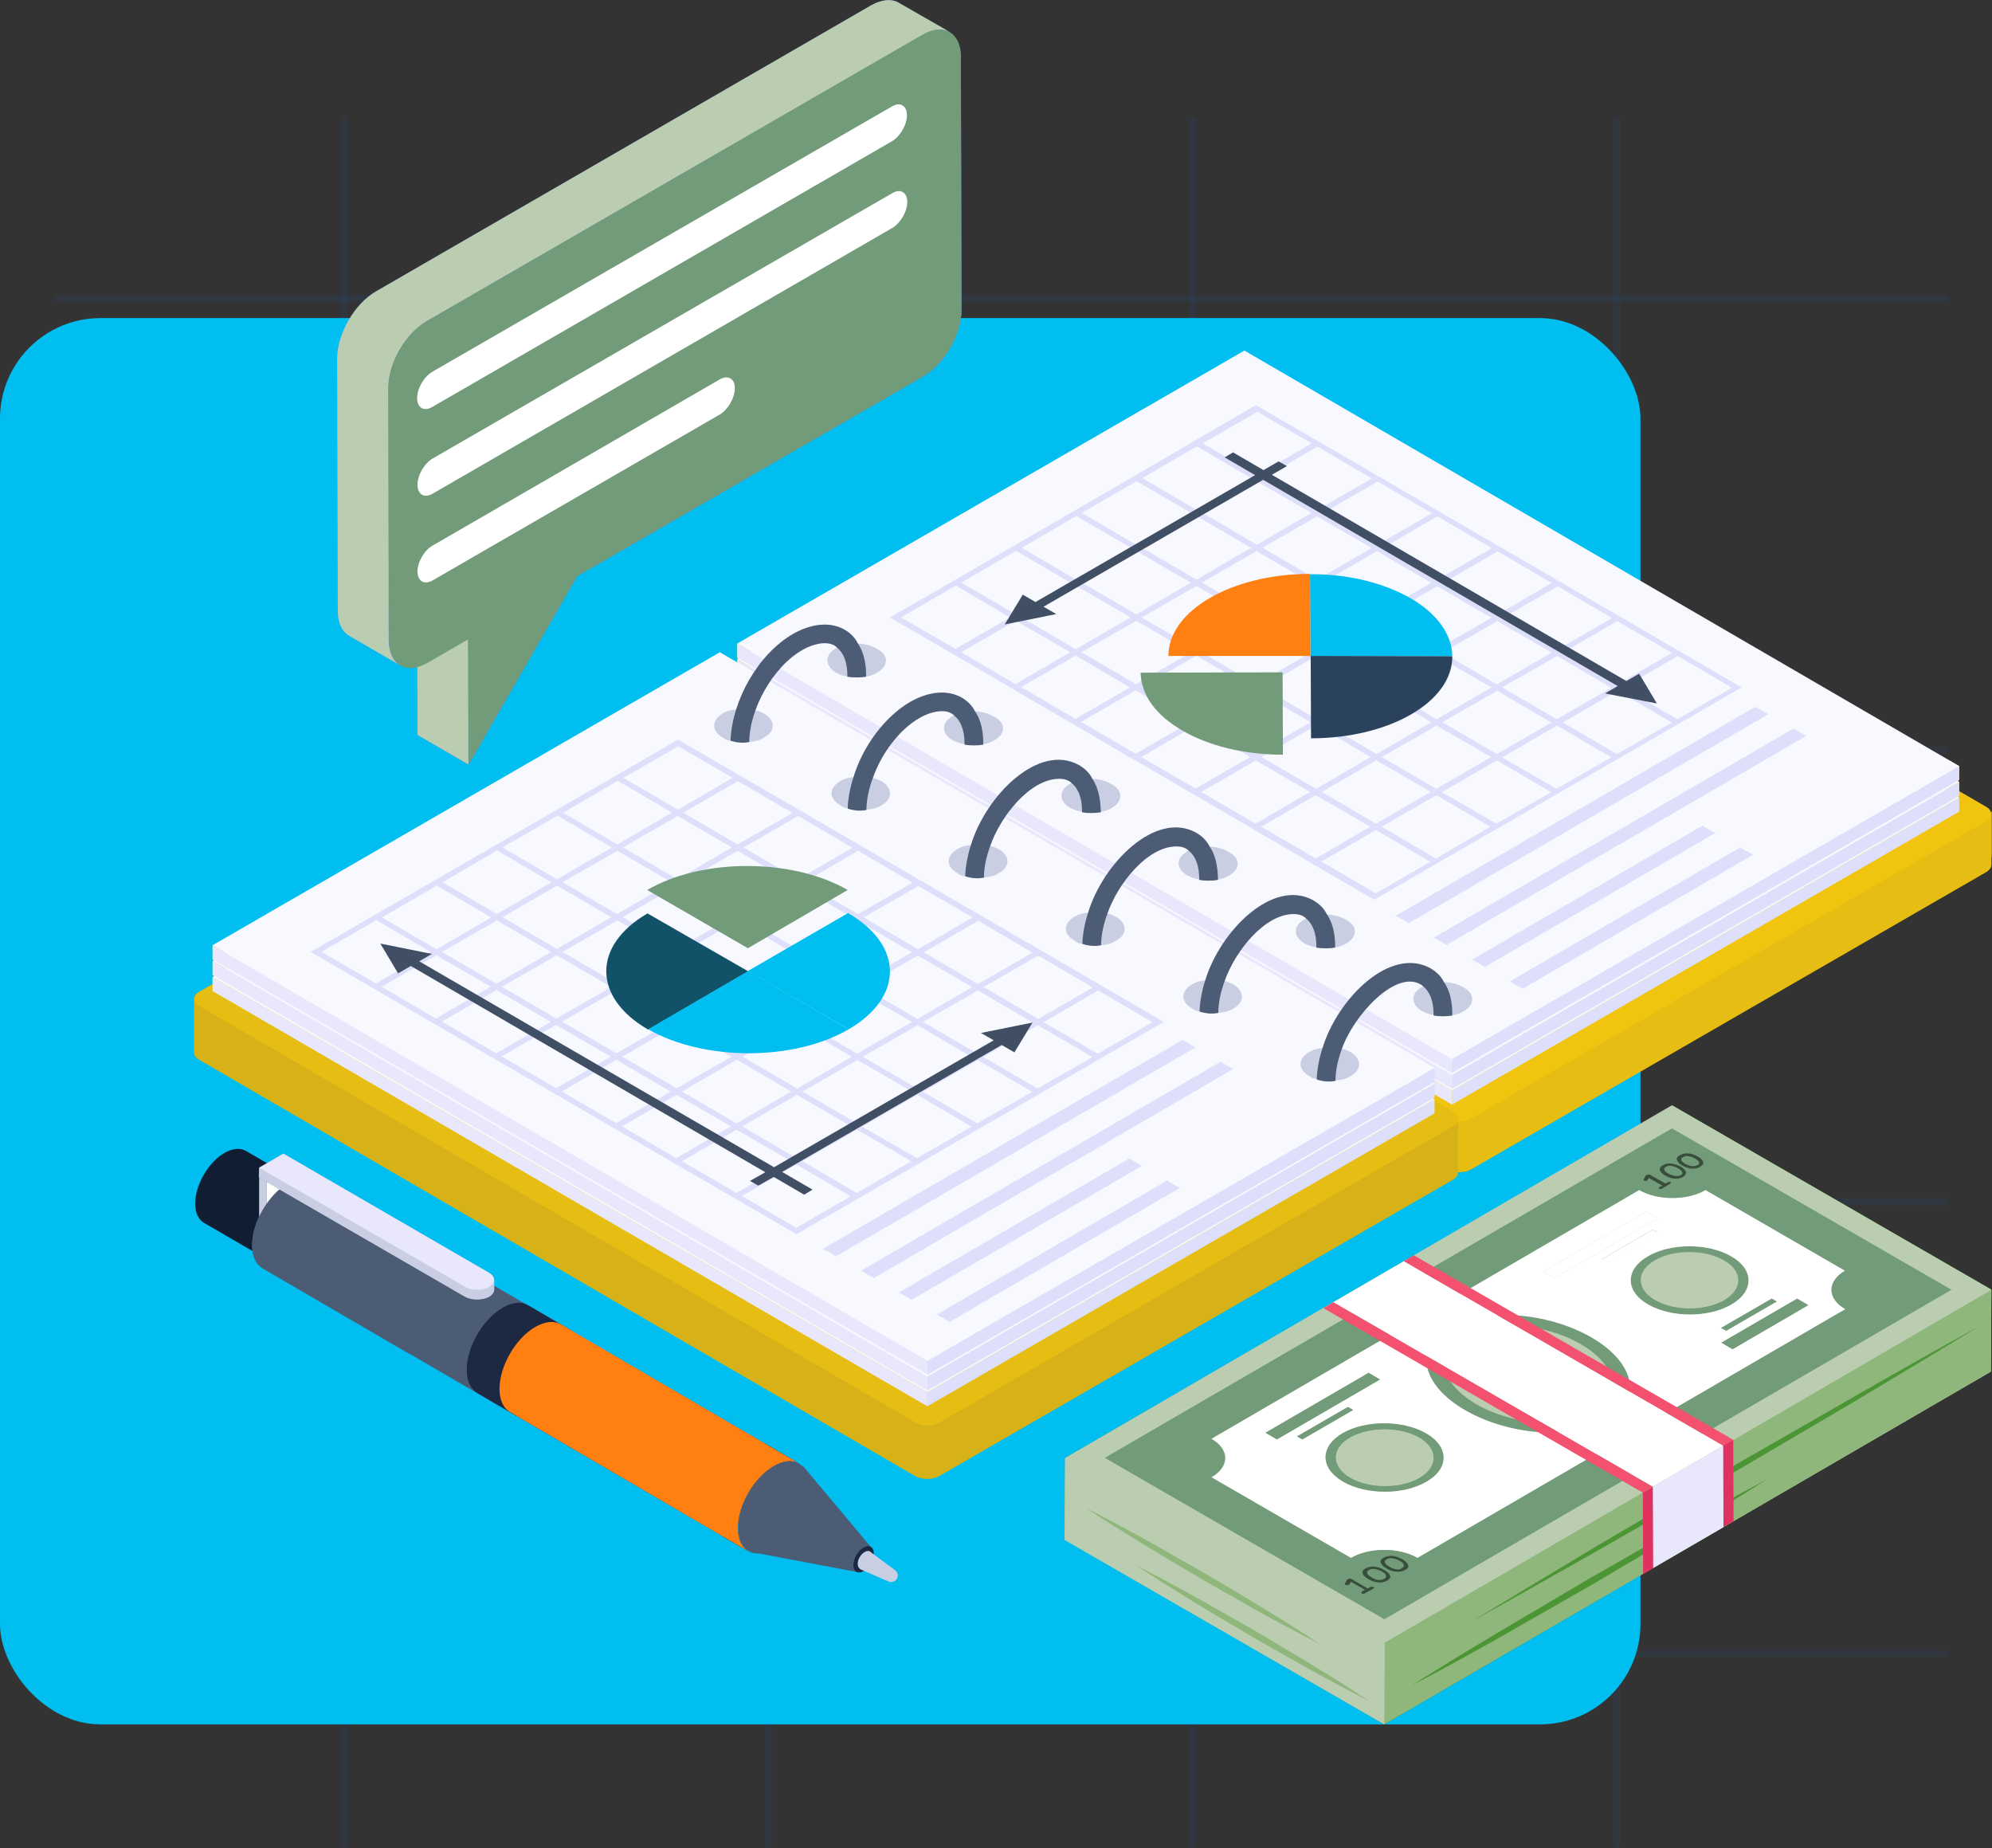 <?xml version="1.0" encoding="UTF-8"?> <svg xmlns="http://www.w3.org/2000/svg" width="595" height="552" viewBox="0 0 595 552" fill="none"><rect x="0" y="0" width="595" height="552" fill="#333333" stroke="none"/><path d="M102.833 36L102.833 551" stroke="#2B425D" stroke-opacity="0.3" stroke-width="2" stroke-linecap="round"></path><path d="M229.54 36L229.54 551" stroke="#2B425D" stroke-opacity="0.3" stroke-width="2" stroke-linecap="round"></path><path d="M356.246 36L356.246 551" stroke="#2B425D" stroke-opacity="0.3" stroke-width="2" stroke-linecap="round"></path><path d="M482.952 36L482.952 551" stroke="#2B425D" stroke-opacity="0.3" stroke-width="2" stroke-linecap="round"></path><path d="M17 89.135H581.048" stroke="#2B425D" stroke-opacity="0.3" stroke-width="2" stroke-linecap="round"></path><path d="M17 224.016H581.048" stroke="#2B425D" stroke-opacity="0.3" stroke-width="2" stroke-linecap="round"></path><path d="M17 358.897H581.048" stroke="#2B425D" stroke-opacity="0.3" stroke-width="2" stroke-linecap="round"></path><path d="M17 493.778H581.048" stroke="#2B425D" stroke-opacity="0.3" stroke-width="2" stroke-linecap="round"></path><rect y="95" width="490" height="420" rx="30" fill="#00BEF0"></rect><g clip-path="url(#clip0_2791_2819)"><path d="M594.6 242.7C594.5 242.1 594.2 241.5 593.3 241L585.2 236.3V233.5L584.6 233.2L585.2 233V228.8L581.7 226.8C565.7 247.7 536 260.9 511.7 251.2C493.8 244 477.2 238.1 463 224.5C456.5 218.2 451.1 211.3 445.8 203.8C445.4 203.3 445.2 203.1 444.9 202.7C442.6 202 440.2 201.4 439.6 201.2C438.8 201 438.1 200.9 437.3 200.7C419.2 204.2 399.5 200 382.2 183.8C359.2 162.4 361.5 164.7 331.1 180.4C308.6 192 287.4 207.4 266.3 221.4C220.4 252 173 272 124.7 298C100.6 310.9 77.5 307.7 59.7 296.2L59.6 296.3C58.3 297 57.9 298 58.3 299C58.2 298.8 58.1 298.7 58.1 298.4V311.7C58.1 312.5 58.7 313.3 59.7 313.8L273.5 438C275.5 439.1 278.8 439.1 280.8 438L434 349.6C435.1 349 435.6 348.3 435.6 347.5V347.3C437.1 347.4 438.5 347.2 439.6 346.5L593.3 257.8C594.3 257.1 594.9 256.3 594.9 255.6V242.3C594.8 242.5 594.7 242.6 594.6 242.7Z" fill="#E5BD13"></path><path d="M594.8 242.3V258.3C594.8 259 594.2 259.8 593.2 260.4L439.4 349.1C438.3 349.8 436.8 350.1 435.5 350V350.1C435.5 350.9 435.1 351.7 433.9 352.2L280.6 440.7C278.6 441.8 275.3 441.8 273.3 440.7L59.6 316.5C58.5 315.9 58 315.2 58 314.4V298.7C57.8 297.8 58.3 296.9 59.5 296.2L63.5 293.9V291.8L63.9 291.6L63.5 291.3V287.2L63.9 287L63.5 286.7V282.5L215 195L220.1 198V197.1L220.5 196.9L220.1 196.6V192.4L371.6 104.9L585.1 229V233.1L584.7 233.3L585.1 233.6V236.4L593.2 241.1C594.1 241.7 594.5 242.2 594.5 242.9C594.8 242.7 594.8 242.4 594.8 242.3Z" fill="#D6B218"></path><path d="M216.9 206.8V222.8C216.9 223.6 217.4 224.3 218.4 224.9L432.2 349.2C434.2 350.4 437.5 350.4 439.5 349.2L593.2 260.5C594.2 259.9 594.8 259.1 594.8 258.3V242.3C594.8 243.1 594.3 243.9 593.3 244.5L439.6 333.2C437.5 334.4 434.3 334.4 432.2 333.2C207.4 202.1 216.9 209.2 216.9 206.8Z" fill="#E5BD13"></path><path d="M218.4 209.7L432.2 334C434.2 335.2 437.5 335.2 439.5 334L593.2 245.3C595.2 244.1 595.3 242.2 593.2 241L379.5 116.7C377.5 115.5 374.2 115.5 372.1 116.7C222.3 205.1 211.3 205.6 218.4 209.7Z" fill="#F1C40F"></path><path d="M58 298.4V314.4C58 315.2 58.5 315.9 59.5 316.5L273.3 440.8C275.3 442 278.6 442 280.6 440.8L433.9 352.4C434.9 351.8 435.5 351 435.5 350.2V334.2C435.5 335 435 335.8 434 336.4L280.7 424.8C278.6 426 275.4 426 273.4 424.8L59.6 300.5C58.5 299.9 58 299.1 58 298.4Z" fill="#D6B218"></path><path d="M59.6 296.2C57.6 297.4 57.6 299.3 59.6 300.5L273.4 424.8C275.4 426 278.7 426 280.7 424.8L434 336.3C436 335.1 436.1 333.2 434 332C213.8 206 220 203.6 212.8 207.7L59.6 296.2Z" fill="#E5BD13"></path><path d="M220.2 201.6V205.8L433.7 329.9V325.7L220.2 201.6Z" fill="#E9E7FC"></path><path d="M433.7 325.7V329.9L585.2 242.4V238.2L433.7 325.7Z" fill="#DEDFFB"></path><path d="M220.2 201.6L433.7 325.7L585.2 238.2L371.7 114.2L220.2 201.6Z" fill="#F8F9FE"></path><path d="M63.5 291.8V296L277 420V415.8L63.5 291.8Z" fill="#E9E7FC"></path><path d="M277 415.8V420L428.5 332.5V328.3L277 415.8Z" fill="#DEDFFB"></path><path d="M63.5 291.8L277 415.8L428.5 328.3L215 204.3L63.5 291.8Z" fill="#F8F9FE"></path><path d="M220.2 196.9V201.1L433.7 325.2V321L220.2 196.9Z" fill="#E9E7FC"></path><path d="M433.7 321V325.2L585.2 237.7V233.5L433.7 321Z" fill="#DEDFFB"></path><path d="M220.2 196.9L433.7 321L585.2 233.5L371.7 109.4L220.2 196.9Z" fill="#F8F9FE"></path><path d="M63.5 287V291.2L277 415.3V411.1L63.5 287Z" fill="#E9E7FC"></path><path d="M277 411.1V415.3L428.5 327.8V323.6L277 411.1Z" fill="#DEDFFB"></path><path d="M63.5 287L277 411.1L428.5 323.6L215 199.6L63.5 287Z" fill="#F8F9FE"></path><path d="M220.2 192.2V196.4L433.7 320.5V316.3L220.2 192.2Z" fill="#E9E7FC"></path><path d="M433.7 316.2V320.4L585.2 232.9V228.7L433.7 316.2Z" fill="#DEDFFB"></path><path d="M220.2 192.2L433.7 316.3L585.2 228.8L371.7 104.7L220.2 192.2Z" fill="#F8F9FE"></path><path d="M63.5 282.3V286.5L277 410.5V406.3L63.5 282.3Z" fill="#E9E7FC"></path><path d="M277 406.4V410.6L428.5 323.1V318.9L277 406.4Z" fill="#DEDFFB"></path><path d="M63.5 282.3L277 406.4L428.5 318.9L215 194.8L63.5 282.3Z" fill="#F8F9FE"></path><path d="M403.4 321.4C402.2 322.2 400.6 322.6 398.9 322.7C397.1 323 395.1 322.8 393.3 322.3C392.5 322.2 391.7 321.9 391.1 321.4C387.6 319.4 387.6 316.3 391 314.2C392.2 313.5 393.6 313.1 395 313C396.9 312.6 398.9 312.7 400.8 313.2C401.7 313.4 402.6 313.8 403.4 314.2C406.8 316.3 406.8 319.5 403.4 321.4Z" fill="#C9CEE2"></path><path d="M437.2 302C436.2 302.6 435.1 303 433.8 303.2C432 303.5 430 303.5 428.2 303.2V303.1C427 303 425.9 302.5 424.8 302C421.3 300 421.3 296.7 424.7 294.8C424.8 294.7 424.9 294.7 425.1 294.6C426.8 293.7 429 293.3 431.3 293.3C433.4 293.4 435.5 293.9 437.1 294.9C440.6 296.7 440.6 300 437.2 302Z" fill="#C9CEE2"></path><path d="M431.3 293.3C430.4 291.5 429 290.2 427.3 289.2C415.3 282.5 399.5 298.2 395 313.1C394 316.2 393.4 319.4 393.3 322.4C395.1 323 397.1 323.2 398.9 322.8C398.9 319.8 399.6 316.5 400.8 313.3C404.3 303.2 417 289.4 424.5 294.1C424.7 294.2 424.9 294.4 425.2 294.7C427.1 296.2 428.2 299.1 428.2 302.9V303V303.2V303.3C430 303.6 432 303.6 433.8 303.3V302.9C433.8 299 433 295.7 431.3 293.3Z" fill="#4C5C75"></path><path d="M368.4 301.2C367.2 302 365.6 302.4 363.9 302.5C362.1 302.8 360.1 302.6 358.3 302.1C357.5 302 356.7 301.7 356.1 301.2C352.6 299.2 352.6 296.1 356 294C357.2 293.3 358.6 292.9 360 292.8C361.9 292.4 363.9 292.5 365.8 293C366.7 293.2 367.6 293.6 368.4 294C371.8 296.1 371.8 299.3 368.4 301.2Z" fill="#C9CEE2"></path><path d="M402.1 281.8C401.1 282.4 400 282.8 398.7 283C396.9 283.3 394.9 283.3 393.1 283V282.9C391.9 282.8 390.8 282.3 389.7 281.8C386.2 279.8 386.2 276.5 389.6 274.6C389.7 274.5 389.8 274.5 390 274.4C391.7 273.5 393.9 273.1 396.2 273.1C398.3 273.2 400.4 273.7 402 274.7C405.6 276.5 405.6 279.7 402.1 281.8Z" fill="#C9CEE2"></path><path d="M396.3 273C395.4 271.2 394 269.9 392.3 268.9C380.3 262.2 364.5 277.9 360 292.8C359 295.9 358.4 299.1 358.3 302.1C360.1 302.7 362.1 302.9 363.9 302.5C363.9 299.5 364.6 296.2 365.8 293C368.9 284.1 377.7 273 386.4 273C387.6 273 388.6 273.2 389.5 273.8C389.7 273.9 389.9 274.1 390.2 274.4C392.1 275.9 393.2 278.8 393.2 282.6V282.7V282.9V283C395 283.3 397 283.3 398.8 283V282.6C398.8 278.7 398 275.5 396.3 273Z" fill="#4C5C75"></path><path d="M333.3 281C332.1 281.8 330.5 282.2 328.8 282.3C327 282.6 325 282.4 323.2 281.9C322.4 281.8 321.6 281.5 321 281C317.5 279 317.5 275.9 320.9 273.8C322.1 273.1 323.5 272.7 324.9 272.6C326.8 272.2 328.8 272.3 330.7 272.8C331.6 273 332.5 273.4 333.3 273.8C336.8 275.8 336.8 279.1 333.3 281Z" fill="#C9CEE2"></path><path d="M367.1 261.5C366.1 262.1 365 262.5 363.7 262.7C361.9 263 359.9 263 358.1 262.7V262.6C356.9 262.5 355.8 262 354.7 261.5C351.2 259.5 351.2 256.2 354.6 254.3C354.7 254.2 354.8 254.2 355 254.1C356.7 253.2 358.9 252.8 361.1 252.8C363.2 252.9 365.3 253.4 366.9 254.4C370.6 256.3 370.6 259.5 367.1 261.5Z" fill="#C9CEE2"></path><path d="M361.3 252.8C360.4 251 359 249.7 357.3 248.7C345.3 242 329.5 257.7 325 272.6C324 275.7 323.4 278.9 323.3 281.9C325.1 282.5 327.1 282.7 328.9 282.3C328.9 279.3 329.6 276 330.8 272.8C333.9 263.9 342.7 252.8 351.4 252.8C352.6 252.8 353.6 253 354.5 253.6C354.7 253.7 354.9 253.9 355.2 254.2C357.1 255.7 358.2 258.6 358.2 262.4V262.5V262.7V262.8C360 263.1 362 263.1 363.8 262.8V262.4C363.7 258.5 363 255.3 361.3 252.8Z" fill="#4C5C75"></path><path d="M298.3 260.8C297.1 261.6 295.5 262 293.8 262.1C292 262.4 290 262.2 288.2 261.7C287.4 261.6 286.6 261.3 286 260.8C282.5 258.8 282.5 255.7 285.9 253.6C287.1 252.9 288.5 252.5 289.9 252.4C291.8 252 293.8 252.1 295.7 252.6C296.6 252.8 297.5 253.2 298.3 253.6C301.8 255.6 301.8 258.9 298.3 260.8Z" fill="#C9CEE2"></path><path d="M332.1 241.3C331.1 241.9 330 242.3 328.7 242.5C326.9 242.8 324.9 242.8 323.1 242.5V242.4C321.9 242.3 320.8 241.8 319.7 241.3C316.2 239.3 316.2 236 319.6 234.1C319.7 234 319.8 234 320 233.9C321.7 233 323.9 232.6 326.2 232.6C328.3 232.7 330.4 233.2 332 234.2C335.5 236.1 335.5 239.3 332.1 241.3Z" fill="#C9CEE2"></path><path d="M326.3 232.6C325.4 230.8 324 229.5 322.3 228.5C310.3 221.8 294.5 237.5 290 252.4C289 255.5 288.4 258.7 288.3 261.7C290.1 262.3 292.1 262.5 293.9 262.1C293.9 259.1 294.6 255.8 295.8 252.6C298.9 243.7 307.7 232.6 316.4 232.6C317.6 232.6 318.6 232.8 319.5 233.4C319.7 233.5 319.9 233.7 320.2 234C322.1 235.5 323.2 238.4 323.2 242.2V242.3V242.5V242.6C325 242.9 327 242.9 328.8 242.6V242.2C328.7 238.3 327.9 235 326.3 232.6Z" fill="#4C5C75"></path><path d="M263.3 240.5C262.1 241.3 260.5 241.7 258.8 241.8C257 242.1 255 241.9 253.2 241.4C252.4 241.3 251.6 241 251 240.5C247.5 238.5 247.5 235.4 250.9 233.3C252.1 232.6 253.5 232.2 254.9 232.1C256.8 231.7 258.8 231.8 260.7 232.3C261.6 232.5 262.5 232.9 263.3 233.3C266.7 235.4 266.7 238.6 263.3 240.5Z" fill="#C9CEE2"></path><path d="M297 221.1C296 221.7 294.9 222.1 293.6 222.3C291.8 222.6 289.8 222.6 288 222.3V222.2C286.8 222.1 285.7 221.6 284.6 221.1C281.1 219.1 281.1 215.8 284.5 213.9C284.6 213.8 284.7 213.8 284.9 213.7C286.6 212.8 288.8 212.4 291 212.4C293.1 212.5 295.2 213 296.8 214C300.5 215.8 300.5 219.1 297 221.1Z" fill="#C9CEE2"></path><path d="M291.2 212.4C290.3 210.6 288.9 209.3 287.2 208.3C283 206 277.6 206.4 271.9 209.6C264.2 214.1 257.7 222.9 254.9 232.2C253.9 235.3 253.3 238.5 253.2 241.5C255 242.1 257 242.3 258.8 241.9C258.8 238.9 259.5 235.6 260.7 232.4C263.3 225 268.6 217.9 274.7 214.4C277 213.1 279.4 212.4 281.3 212.4C282.5 212.4 283.5 212.6 284.4 213.2C284.6 213.3 284.8 213.5 285.1 213.8C287 215.3 288.1 218.2 288.1 222V222.1V222.3V222.4C289.9 222.7 291.9 222.7 293.7 222.4V222C293.7 218.1 292.9 214.8 291.2 212.4Z" fill="#4C5C75"></path><path d="M228.2 220.3C227 221.1 225.4 221.5 223.7 221.6C221.9 221.9 219.9 221.7 218.1 221.2C217.3 221.1 216.5 220.8 215.9 220.3C210.6 217.2 214.2 212.3 219.8 211.9C222.7 211.2 226.2 212 228.2 213.1C231.7 215.2 231.7 218.4 228.2 220.3Z" fill="#C9CEE2"></path><path d="M258.7 202.1C256.9 202.4 254.9 202.4 253.1 202.1V202C248 201.5 244.6 196.6 249.6 193.7C249.7 193.6 249.8 193.6 250 193.5C251.7 192.6 253.9 192.2 256.2 192.2C258.3 192.3 260.4 192.8 262 193.8C267 196.4 264.3 201.1 258.7 202.1Z" fill="#C9CEE2"></path><path d="M256.2 192.1C255.3 190.3 253.9 189 252.2 188C248 185.7 242.6 186.1 236.9 189.3C226.4 195.4 218.7 209.1 218.2 221.2C220 221.8 222 222 223.8 221.6C223.8 212.2 230.6 199.3 239.7 194.1C242 192.8 244.4 192.1 246.3 192.1C247.5 192.1 248.5 192.3 249.4 192.9C249.6 193 249.8 193.2 250.1 193.5C252 195 253.1 197.9 253.1 201.7V201.8V202V202.1C254.9 202.4 256.9 202.4 258.7 202.1V201.7C258.7 197.8 257.9 194.6 256.2 192.1Z" fill="#4C5C75"></path><path d="M92.8 284.3C93.9 285 247.7 374.3 237.9 368.6C272.2 348.8 313.5 325 347.6 305.2C346.5 304.5 201.4 220.2 202.5 220.9C199.7 222.6 83.1 289.9 92.8 284.3ZM130.5 264.5L146.7 274L130.4 283.5L114.1 274L130.5 264.5ZM220.3 274.9L236.5 284.4L220.2 293.8L203.9 284.4L220.3 274.9ZM202.2 283.4L186 273.9L202.3 264.5L218.6 274L202.2 283.4ZM238.2 285.3L254.4 294.8L238 304.3L221.8 294.8L238.2 285.3ZM256.1 295.8L272.4 305.2L256 314.7L239.8 305.2L256.1 295.8ZM254.4 315.6L238.1 325.1L221.8 315.6L238.2 306.1L254.4 315.6ZM220.1 314.6L203.9 305.2L220.2 295.7L236.4 305.2L220.1 314.6ZM202.2 304.2L186 294.8L202.3 285.3L218.6 294.8L202.2 304.2ZM184.3 293.8L168 284.3L184.4 274.9L200.6 284.4L184.3 293.8ZM166.3 283.4L150.1 273.9L166.4 264.5L182.6 273.9L166.3 283.4ZM168 263.5L184.4 254.1L200.6 263.5L184.3 273L168 263.5ZM186.1 253.1L202.4 243.7L218.6 253.1L202.3 262.6L186.1 253.1ZM220.3 254.1L236.6 263.6L220.3 273L204 263.5L220.3 254.1ZM238.3 264.5L254.5 274L238.2 283.4L221.9 273.9L238.3 264.5ZM256.2 275L272.4 284.4L256 293.8L239.8 284.4L256.2 275ZM274.1 285.4L290.4 294.8L274 304.3L257.8 294.8L274.1 285.4ZM292.1 295.8L308.3 305.3L292 314.7L275.7 305.2L292.1 295.8ZM290.3 315.7L274 325.1L257.7 315.6L274.1 306.2L290.3 315.7ZM272.4 326L256 335.5L239.7 326L256.1 316.6L272.4 326ZM254.3 336.4L237.9 345.9L221.7 336.4L238 327L254.3 336.4ZM220 335.5L203.7 326L220.1 316.5L236.3 326L220 335.5ZM202.1 325L185.9 315.6L202.2 306.1L218.5 315.6L202.1 325ZM184.1 314.6L167.9 305.1L184.3 295.7L200.5 305.2L184.1 314.6ZM166.2 304.2L149.9 294.7L166.3 285.3L182.6 294.8L166.2 304.2ZM148.3 293.8L132 284.3L148.4 274.9L164.6 284.3L148.3 293.8ZM164.7 263.5L148.4 273L132.2 263.5L148.5 254L164.7 263.5ZM182.8 253.1L166.4 262.6L150.1 253.1L166.5 243.6L182.8 253.1ZM184.5 233.2L200.7 242.7L184.4 252.2L168.2 242.7L184.5 233.2ZM218.8 232.3L202.5 241.8L186.2 232.3L202.6 222.9L218.8 232.3ZM236.7 242.8L220.3 252.2L204.1 242.7L220.4 233.3L236.7 242.8ZM254.6 253.2L238.3 262.6L222.1 253.1L238.4 243.7L254.6 253.2ZM272.6 263.6L256.3 273L240 263.6L256.3 254.1L272.6 263.6ZM290.5 274L274.2 283.5L258 274L274.3 264.6L290.5 274ZM308.4 284.5L292.1 293.9L275.9 284.4L292.2 275L308.4 284.5ZM326.4 294.9L310.1 304.3L293.8 294.8L310.1 285.4L326.4 294.9ZM327.9 314.7L311.7 305.3L328 295.8L344.2 305.3L327.9 314.7ZM309.9 325.1L293.7 315.7L310 306.2L326.3 315.7L309.9 325.1ZM291.9 335.5L275.7 326.1L292.1 316.6L308.3 326.1L291.9 335.5ZM273.9 345.9L257.6 336.5L274 327L290.2 336.5L273.9 345.9ZM255.9 356.3L239.7 346.8L256 337.4L272.2 346.8L255.9 356.3ZM221.6 357.2L237.9 347.8L254.1 357.3L237.8 366.7L221.6 357.2ZM203.7 346.8L220 337.4L236.3 346.8L220 356.3L203.7 346.8ZM185.8 336.4L202.1 327L218.3 336.4L202 345.9L185.8 336.4ZM167.8 326L184.1 316.5L200.3 326L184 335.4L167.8 326ZM149.8 315.5L166.1 306.1L182.4 315.6L166.1 325L149.8 315.5ZM132 305.1L148.3 295.7L164.5 305.2L148.2 314.6L132 305.1ZM114 294.7L130.3 285.3L146.6 294.7L130.2 304.2L114 294.7ZM96 284.3L112.4 274.8L128.6 284.3L112.3 293.7L96 284.3Z" fill="#DEDFFB"></path><path d="M113.6 281.8L118.9 290.7L122.7 288.5L228.6 350.1L224 352.7L226.5 354.1L231.1 351.5L240.2 356.8L242.7 355.3L233.6 350L299.2 312.1L303 314.3L308.4 305.4L293 308.5L296.8 310.7L231.2 348.6L125.2 287.1L129 284.9L113.6 281.8Z" fill="#414F65"></path><path d="M265.8 184.4L283.7 194.8L285.4 195.8L301.6 205.2L303.2 206.2L319.5 215.7L321.1 216.6L337.3 226.1L339 227L355.2 236.5L356.8 237.4L373.1 246.9L374.7 247.9L390.9 257.3L392.5 258.3L410.5 268.7C411.6 268 528.4 200.6 520.2 205.3C519.1 204.6 374 120.3 375.1 121C343.9 139.3 262.5 186.4 265.8 184.4ZM303.5 164.5L319.7 174L303.4 183.5L287.1 174L303.5 164.5ZM393.3 175L409.5 184.5L393.2 193.9L376.9 184.5L393.3 175ZM375.3 183.5L359 174L375.3 164.6L391.6 174.1L375.3 183.5ZM411.3 185.4L427.5 194.9L411.1 204.4L394.9 194.9L411.3 185.4ZM429.2 195.9L445.5 205.3L429.1 214.8L412.9 205.3L429.2 195.9ZM427.5 215.7L411.2 225.2L394.9 215.7L411.3 206.2L427.5 215.7ZM393.2 214.7L377 205.3L393.3 195.8L409.5 205.3L393.2 214.7ZM375.2 204.3L359 194.9L375.3 185.4L391.6 194.9L375.2 204.3ZM357.3 193.9L341 184.4L357.4 175L373.6 184.5L357.3 193.9ZM339.4 183.5L323.2 174L339.5 164.6L355.7 174L339.4 183.5ZM341.1 163.6L357.5 154.2L373.7 163.6L357.4 173.1L341.1 163.6ZM359.2 153.2L375.5 143.8L391.7 153.2L375.4 162.7L359.2 153.2ZM393.4 154.2L409.7 163.7L393.4 173.1L377.1 163.6L393.4 154.2ZM411.3 164.6L427.5 174.1L411.2 183.5L395 174L411.3 164.6ZM429.3 175.1L445.5 184.5L429.1 193.9L412.9 184.5L429.3 175.1ZM447.2 185.5L463.5 194.9L447.1 204.4L430.9 194.9L447.2 185.5ZM465.1 195.9L481.3 205.4L465 214.8L448.7 205.3L465.1 195.9ZM463.4 215.8L447.1 225.2L430.8 215.7L447.2 206.3L463.4 215.8ZM445.4 226.1L429 235.6L412.7 226.1L429.1 216.7L445.4 226.1ZM427.4 236.5L411 246L394.8 236.5L411.1 227.1L427.4 236.5ZM393.1 235.6L376.8 226.1L393.2 216.6L409.4 226.1L393.1 235.6ZM375.1 225.1L358.9 215.7L375.2 206.2L391.5 215.7L375.1 225.1ZM357.2 214.7L341 205.2L357.4 195.8L373.6 205.3L357.2 214.7ZM339.3 204.3L323 194.8L339.4 185.4L355.7 194.9L339.3 204.3ZM321.3 193.9L305.1 184.4L321.5 175L337.7 184.4L321.3 193.9ZM337.8 163.6L321.4 173.1L305.2 163.6L321.5 154.1L337.8 163.6ZM355.8 153.2L339.4 162.7L323.1 153.2L339.5 143.7L355.8 153.2ZM357.5 133.3L373.7 142.8L357.4 152.3L341.2 142.8L357.5 133.3ZM391.8 132.4L375.5 141.9L359.2 132.4L375.6 123L391.8 132.4ZM409.8 142.9L393.4 152.3L377.2 142.8L393.5 133.4L409.8 142.9ZM427.7 153.3L411.4 162.7L395.2 153.2L411.5 143.8L427.7 153.3ZM445.6 163.7L429.3 173.1L413 163.7L429.3 154.2L445.6 163.7ZM463.5 174.1L447.2 183.6L431 174.1L447.3 164.7L463.5 174.1ZM481.5 184.6L465.2 194L449 184.5L465.3 175.1L481.5 184.6ZM499.4 195L483.1 204.4L466.8 194.9L483.1 185.5L499.4 195ZM501 214.8L484.8 205.4L501.1 195.9L517.3 205.4L501 214.8ZM483 225.2L466.8 215.8L483.1 206.3L499.4 215.8L483 225.2ZM464.9 235.6L448.7 226.2L465.1 216.7L481.3 226.2L464.9 235.6ZM447 246L430.7 236.6L447.1 227.1L463.3 236.6L447 246ZM428.9 256.4L412.7 246.9L429 237.5L445.2 246.9L428.9 256.4ZM394.7 257.3L411 247.9L427.2 257.4L410.9 266.8L394.7 257.3ZM376.7 246.9L393 237.5L409.3 246.9L393 256.4L376.7 246.9ZM358.8 236.5L375.1 227.1L391.3 236.5L375 246L358.8 236.5ZM340.9 226.1L357.2 216.6L373.4 226.1L357.1 235.5L340.9 226.1ZM322.9 215.6L339.2 206.2L355.5 215.7L339.2 225.1L322.9 215.6ZM305 205.2L321.3 195.8L337.5 205.3L321.2 214.7L305 205.2ZM287.1 194.8L303.4 185.4L319.7 194.8L303.3 204.3L287.1 194.8ZM269.1 184.4L285.5 174.9L301.7 184.4L285.4 193.8L269.1 184.4Z" fill="#DEDFFB"></path><path d="M494.9 210.1L489.6 201.2L485.8 203.4L379.9 141.8L384.4 139.2L381.9 137.8L377.4 140.4L368.3 135.1L365.8 136.6L374.9 141.9L309.3 179.8L305.5 177.6L300.1 186.5L315.5 183.4L311.7 181.2L377.3 143.3L483.2 204.9L479.4 207.1L494.9 210.1Z" fill="#414F65"></path><path d="M223.5 290.1L193.6 307.5C177 297.9 176.9 282.4 193.4 272.8L223.5 290.1Z" fill="#115268"></path><path d="M253.5 307.4C237 317 210.2 316.9 193.6 307.4L223.5 290L253.5 307.4Z" fill="#00BEF0"></path><path d="M253.3 272.7C269.9 282.3 270 297.8 253.5 307.4L223.4 290L253.3 272.7Z" fill="#00BEF0"></path><path d="M253.2 265.8L223.4 283.2L193.3 265.8C209.8 256.2 236.7 256.3 253.2 265.8Z" fill="#729B79"></path><path d="M421.2 178.6C428.9 183 433.7 189.2 433.8 196H391.4L391.3 171.5C402.9 171.4 413.5 174.2 421.2 178.6Z" fill="#00BEF0"></path><path d="M391.3 171.4L391.4 195.9H349C349 182.4 367.9 171.4 391.3 171.4Z" fill="#FF7F11"></path><path d="M383.1 200.8L383.2 225.4C371.5 225.4 360.9 222.7 353.2 218.2C345.5 213.8 340.8 207.7 340.7 200.9L383.1 200.8Z" fill="#729B79"></path><path d="M433.8 196C433.9 209.6 415 220.5 391.6 220.5L391.5 195.9L433.8 196Z" fill="#2B425D"></path><path d="M368.3 319.3L261 381.7L257.2 379.5L364.6 317.1L368.3 319.3Z" fill="#DEDFFB"></path><path d="M341.1 348.2L272.3 388.2L268.5 386L337.3 346L341.1 348.2Z" fill="#DEDFFB"></path><path d="M352.4 354.8L283.6 394.8L279.8 392.6L348.6 352.6L352.4 354.8Z" fill="#DEDFFB"></path><path d="M357.1 312.8L249.7 375.2L245.8 373L353.2 310.6L357.1 312.8Z" fill="#DEDFFB"></path><path d="M539.5 219.8L432.1 282.2L428.3 280L535.7 217.6L539.5 219.8Z" fill="#DEDFFB"></path><path d="M512.3 248.8L443.5 288.8L439.7 286.6L508.5 246.6L512.3 248.8Z" fill="#DEDFFB"></path><path d="M523.6 255.3L454.8 295.3L451 293.1L519.8 253.1L523.6 255.3Z" fill="#DEDFFB"></path><path d="M528.2 213.3L420.8 275.7L416.9 273.5L524.3 211.1L528.2 213.3Z" fill="#DEDFFB"></path><path d="M118.7 370L73.4 343.7C71.8 342.8 69.6 342.9 67.1 344.3C62.2 347.1 58.3 353.9 58.3 359.5C58.3 362.3 59.3 364.2 60.9 365.2L118.7 398.8V370Z" fill="#111D33"></path><path d="M238.7 437.1C236.8 436 234.1 436.1 231.1 437.9C225.2 441.3 220.4 449.6 220.4 456.4C220.4 459.8 221.6 462.1 223.5 463.3L78.4 378.7C76.5 377.6 75.3 375.2 75.3 371.8C75.3 365 80.1 356.7 86 353.3C89 351.6 91.7 351.4 93.6 352.5L238.7 437.1Z" fill="#4C5C75"></path><path d="M228.5 431.1C227 433.8 223.7 435.4 220.4 433.4C215.9 430.7 211 429 206.4 426.2C202 423.5 197.2 421.9 192.5 419.9C183.9 416.3 175.7 412.1 170.5 404.1C168.9 401.6 169.4 399.2 170.9 397.5L157.7 389.8C155.8 388.7 153.1 388.8 150.1 390.6C144.2 394 139.4 402.3 139.4 409.1C139.4 412.5 140.6 414.8 142.5 416L154.3 422.9C155.6 421.4 157.5 420.7 160 421.7C169.7 425.6 176.9 430.6 184.9 437.2C193.3 444.1 204.2 447.2 213.2 453C215.5 454.5 216.2 456.7 215.9 458.9L223.5 463.3C221.6 462.2 220.4 459.8 220.4 456.4C220.4 449.6 225.2 441.3 231.1 437.9C234.1 436.2 236.8 436 238.7 437.1L228.5 431.1Z" fill="#1D2943"></path><path d="M152.3 421.7C150.4 420.6 149.2 418.2 149.2 414.8C149.2 408 154 399.7 159.9 396.3C162.9 394.6 165.6 394.4 167.5 395.5L238.7 437.1C236.8 436 234.1 436.1 231.1 437.9C225.2 441.3 220.4 449.6 220.4 456.4C220.4 459.8 221.6 462.1 223.5 463.3" fill="#FF7F11"></path><path d="M231.1 437.9C237 434.5 241.8 437.2 241.9 444C241.9 450.8 237.1 459.1 231.2 462.5C225.3 465.9 220.5 463.2 220.5 456.4C220.4 449.6 225.2 441.3 231.1 437.9Z" fill="#4C5C75"></path><path d="M260.1 462L256 469.5L224.7 463.6L239.9 437.9L260.1 462Z" fill="#4C5C75"></path><path d="M257.9 462.2C259.6 461.2 261 462 261 463.9C261 465.8 259.6 468.2 258 469.2C256.3 470.2 254.9 469.4 254.9 467.5C254.9 465.5 256.2 463.2 257.9 462.2Z" fill="#1D2943"></path><path d="M79.7 371.9L77.4 370.6V351.7L79.7 353V371.9Z" fill="#C9CEE2"></path><path d="M84 355L81.8 353.7L90.8 348.5L93 349.8L84 355Z" fill="#BFC0D8"></path><path d="M89 347.7V359.6L79.7 365V353.1L89 347.7Z" fill="white"></path><path d="M122.5 369.4L93.6 352.6C91.7 351.5 89 351.6 86 353.4C80.1 356.8 75.3 365.1 75.3 371.9C75.3 375.3 76.5 377.6 78.4 378.8L122.4 404.4V369.4H122.5Z" fill="#4C5C75"></path><path d="M147.6 382.2V385.1C147.6 385.9 147 386.7 146.1 387.2C144.1 388.3 140.8 388.3 138.8 387.1L77.3 351.6L77.4 348.7L84.6 344.5L146 380.1C147.1 380.7 147.6 381.5 147.6 382.2Z" fill="#C9CEE2"></path><path d="M147.6 382.2V385.2C147.6 385.9 147.1 386.7 146.1 387.3C144.1 388.4 140.9 388.4 138.9 387.3L77.5 351.8V348.8L138.9 384.3C140.9 385.4 144.2 385.4 146.1 384.3C147.1 383.7 147.6 382.9 147.6 382.2Z" fill="#C9CEE2"></path><path d="M146 380.1C148 381.3 148.1 383.1 146.1 384.3C144.1 385.5 140.9 385.5 138.9 384.3L77.5 348.8L84.7 344.6L146 380.1Z" fill="#E9E7FC"></path><path d="M267.9 471.5C267.6 472.1 266.9 472.5 266.2 472.5C265.9 472.5 265.6 472.4 265.3 472.3L256.8 468.6L260 463.5L267.3 468.9C268.2 469.5 268.4 470.6 267.9 471.5Z" fill="#C9CEE2"></path><path d="M258.3 463.5C259.5 462.8 260.5 463.4 260.5 464.7C260.5 466.1 259.5 467.7 258.4 468.4C257.2 469.1 256.3 468.5 256.2 467.2C256.1 465.8 257.1 464.2 258.3 463.5Z" fill="#C9CEE2"></path><path d="M594.8 385.1V385.2L594.7 409.6H594.6L517.8 454.3L514.8 456.1L493.9 468.3V468.2L490.9 470L413.5 515L318.1 459.9H318L318.2 435.5V435.4L395.3 390.7L422.4 375L499.6 330.2L534.5 350.3L594.8 385.1Z" fill="#4B9534"></path><path d="M594.8 385.2L594.6 409.7L413.4 514.9L318 459.9L318.2 435.4L499.4 330.1L594.8 385.2Z" fill="#BACDB0"></path><path d="M594.8 385.2L594.7 409.6L413.4 515L413.5 490.6L490.4 445.9L493.4 444.2L514.5 431.9L517.6 430.1L594.8 385.2Z" fill="#8FB67B"></path><path d="M413.6 490.6L413.5 515L318 459.9L318.1 435.5L413.6 490.6Z" fill="#BACDB0"></path><path d="M594.8 385.2L413.6 490.6L318.2 435.5L499.5 330.2L594.8 385.2Z" fill="#BACDB0"></path><path d="M540.2 389.8L517.5 403L514.1 401L536.8 387.8L540.2 389.8Z" fill="#729B79"></path><path d="M519.3 382.5C519.3 377.8 512.8 374 504.8 374C496.8 374 490.2 377.7 490.2 382.4C490.2 387.1 496.7 390.9 504.7 390.9C512.8 390.9 519.3 387.1 519.3 382.5Z" fill="#BACDB0"></path><path d="M517.1 375.2C524 379.2 524 385.7 517.2 389.6C510.3 393.6 499.2 393.6 492.3 389.6C485.4 385.6 485.4 379.1 492.2 375.2C499 371.2 510.2 371.2 517.1 375.2ZM494.4 388.3C500.1 391.6 509.3 391.6 515 388.3C520.7 385 520.6 379.6 514.9 376.4C509.2 373.1 499.9 373.1 494.3 376.4C488.6 379.7 488.7 385 494.4 388.3Z" fill="#729B79"></path><path d="M530.8 388.7L515.6 397.5L514 396.6L529.2 387.8L530.8 388.7Z" fill="#729B79"></path><path d="M551.1 379.5C545.6 382.7 545.7 387.8 551.2 391L423.4 465.3C417.9 462.1 409 462.1 403.6 465.3L361.9 441.2C367.4 438 367.4 432.9 361.9 429.7L489.7 355.4C495.2 358.6 504.1 358.6 509.5 355.4L551.1 379.5ZM440.1 419.9C451.6 426.5 468.4 427.7 477.4 422.4C486.4 417.1 484.5 407.4 473 400.8C461.5 394.1 444.7 393 435.7 398.3C426.5 403.6 428.5 413.3 440.1 419.9ZM401.1 442.5C408 446.5 419.2 446.5 426 442.5C432.9 438.5 432.8 432 425.9 428.1C419 424.1 407.8 424.1 400.9 428.1C394.2 432.1 394.2 438.5 401.1 442.5ZM517.1 375.2C510.2 371.2 499 371.2 492.2 375.2C485.3 379.2 485.4 385.7 492.3 389.6C499.2 393.6 510.4 393.6 517.2 389.6C524 385.6 524 379.1 517.1 375.2ZM381.4 429.9L412.2 412L408.8 410L378 427.9L381.4 429.9ZM491.8 361.8L461 379.7L464.4 381.7L495.2 363.8L491.8 361.8ZM517.5 403L540.2 389.8L536.8 387.8L514.1 401L517.5 403ZM389 429.9L404.2 421.1L402.6 420.2L387.4 429L389 429.9ZM529.2 387.8L514 396.6L515.6 397.5L530.8 388.7L529.2 387.8ZM493.7 367.2L478.5 376L480.1 376.9L495.3 368.1L493.7 367.2Z" fill="white"></path><path d="M495.3 368.2L480.1 377L478.5 376.1L493.7 367.3L495.3 368.2Z" fill="white"></path><path d="M472 401.3C482.9 407.6 484.8 416.7 476.2 421.7C467.6 426.7 451.8 425.6 440.9 419.3C430 413 428.1 403.9 436.7 398.9C445.3 394 461.1 395 472 401.3Z" fill="#BACDB0"></path><path d="M475.3 399.4C488.5 407 490.7 418.1 480.4 424.1C470 430.1 450.9 428.8 437.7 421.2C424.5 413.6 422.2 402.5 432.6 396.5C443 390.5 462.1 391.8 475.3 399.4ZM441 419.4C451.9 425.7 467.7 426.8 476.3 421.8C484.9 416.8 483 407.7 472.1 401.4C461.2 395.1 445.4 394 436.8 399C428.2 403.9 430.1 413.1 441 419.4Z" fill="#729B79"></path><path d="M495.2 363.8L464.4 381.7L461 379.7L491.8 361.8L495.2 363.8Z" fill="white"></path><path d="M404.2 421.1L389 429.9L387.4 429L402.6 420.2L404.2 421.1Z" fill="#729B79"></path><path d="M412.2 412L381.4 429.9L378 427.9L408.8 410L412.2 412Z" fill="#729B79"></path><path d="M426 428.1C432.9 432.1 432.9 438.6 426.1 442.5C419.2 446.5 408.1 446.5 401.2 442.5C394.3 438.5 394.2 432 401.1 428C407.9 424.1 419.1 424.1 426 428.1ZM403.3 441.3C409 444.6 418.3 444.6 423.9 441.3C429.6 438 429.5 432.6 423.8 429.4C418.1 426.1 408.9 426.1 403.2 429.4C397.6 432.6 397.6 438 403.3 441.3Z" fill="#729B79"></path><path d="M428.2 435.4C428.2 430.7 421.7 426.9 413.7 426.9C405.7 426.9 399.1 430.6 399.1 435.3C399.1 440 405.6 443.8 413.6 443.8C421.7 443.9 428.2 440.1 428.2 435.4Z" fill="#BACDB0"></path><path d="M499.4 337L582.9 385.2L413.5 483.6L330 435.4L499.4 337ZM423.4 465.3L551.2 391C545.7 387.8 545.7 382.7 551.1 379.5L509.4 355.4C504 358.6 495.1 358.6 489.6 355.4L361.8 429.7C367.3 432.9 367.3 438 361.8 441.2L403.5 465.3C409 462.1 417.9 462.1 423.4 465.3Z" fill="#729B79"></path><path d="M517.7 430L514.7 431.8L419.3 376.7L422.3 374.9L517.7 430Z" fill="#F45170"></path><path d="M493.7 444L490.7 445.8L395.3 390.7L398.3 388.9L493.7 444Z" fill="#F45170"></path><path d="M514.7 431.8L493.7 444L398.3 388.9L419.3 376.7L514.7 431.8Z" fill="white"></path><path d="M591.2 396.1C578.7 403.7 566.2 411.2 553.7 418.7L515.9 440.9L477.9 462.7C465.2 469.9 452.5 477.1 439.7 484.2C452.2 476.6 464.7 469.1 477.2 461.6L515 439.4L553 417.6C565.7 410.3 578.4 403.1 591.2 396.1Z" fill="#4B9534"></path><path d="M527.8 441.8C519.2 447.3 510.4 452.6 501.7 457.8L475.3 473.4L448.7 488.6C439.8 493.6 430.9 498.6 421.8 503.3C430.4 497.8 439.2 492.5 447.9 487.3L474.3 471.7L500.9 456.5C509.9 451.5 518.8 446.6 527.8 441.8Z" fill="#4B9534"></path><path d="M324.4 450.4C330.4 453.4 336.4 456.7 342.3 459.9C348.2 463.2 354 466.6 359.9 469.9C365.7 473.4 371.5 476.7 377.3 480.3C383.1 483.8 388.8 487.4 394.4 491.1C388.4 488.1 382.4 484.8 376.5 481.6C370.6 478.3 364.8 474.9 358.9 471.6C353.1 468.1 347.3 464.8 341.5 461.2C335.8 457.7 330.1 454.2 324.4 450.4Z" fill="#8FB67B"></path><path d="M339.1 467.4C345.1 470.4 351.1 473.7 357 476.9C362.9 480.2 368.7 483.6 374.6 486.9C380.4 490.4 386.2 493.7 392 497.3C397.8 500.8 403.5 504.4 409.1 508.1C403.1 505.1 397.1 501.8 391.2 498.6C385.3 495.3 379.5 491.9 373.6 488.6C367.8 485.1 362 481.8 356.2 478.2C350.5 474.7 344.8 471.1 339.1 467.4Z" fill="#8FB67B"></path><path d="M517.8 454.3L514.7 456.1L514.6 431.8L517.7 430L517.8 454.3Z" fill="#DF3260"></path><path d="M493.9 468.3L490.8 470.1L490.7 445.8L493.8 444L493.9 468.3Z" fill="#DF3260"></path><path d="M514.8 456.1L493.8 468.3L493.7 444.1V444L514.7 431.8L514.8 456.1Z" fill="#E9E7FC"></path><path d="M499.1 353.3C499.1 353.4 499 353.5 498.9 353.5L496.4 355C496.3 355.1 496.1 355.1 496 355.1C495.8 355.1 495.7 355.1 495.6 355C495.5 354.9 495.4 354.9 495.4 354.8C495.4 354.7 495.5 354.6 495.6 354.6L496.5 354.1L492.5 351.8L492.1 352.4C492 352.5 492 352.5 491.9 352.6C491.8 352.7 491.6 352.7 491.5 352.7C491.3 352.7 491.2 352.7 491.1 352.6C490.9 352.5 490.9 352.4 491 352.2L491.5 351.2C491.5 351.1 491.6 351.1 491.7 351L491.9 350.9C492 350.8 492.2 350.8 492.4 350.8C492.6 350.8 492.7 350.8 492.9 350.9L497.5 353.5L498.2 353.1C498.3 353 498.5 353 498.6 353C498.8 353 498.9 353 499 353.1C499 353.2 499.1 353.2 499.1 353.3Z" fill="#384D3C"></path><path d="M508.7 347C508.6 346.5 508 345.9 507.1 345.4C506.2 344.9 505.2 344.5 504.3 344.5C503.3 344.4 502.5 344.6 501.8 345C501 345.4 500.7 345.9 500.9 346.5C501.1 347 501.6 347.6 502.5 348.1C503.4 348.6 504.4 349 505.3 349C506.2 349.1 507.1 348.9 507.8 348.5C508.6 348 508.9 347.5 508.7 347ZM505.4 348.3C504.8 348.2 504.1 348 503.4 347.6C502.7 347.2 502.3 346.8 502.2 346.5C502.1 346.1 502.2 345.8 502.7 345.6C503.1 345.3 503.7 345.2 504.3 345.3C504.9 345.4 505.6 345.6 506.3 346C507 346.4 507.4 346.8 507.5 347.1C507.6 347.5 507.5 347.8 507 348C506.5 348.2 506 348.3 505.4 348.3Z" fill="#384D3C"></path><path d="M503.6 350C503.4 349.5 502.9 348.9 502 348.4C501.1 347.9 500.1 347.6 499.2 347.5C498.2 347.4 497.4 347.6 496.7 348C496 348.4 495.7 348.9 495.8 349.5C496 350 496.5 350.6 497.4 351.1C498.3 351.6 499.3 352 500.2 352C501.1 352.1 502 351.9 502.7 351.5C503.4 351 503.7 350.5 503.6 350ZM500.3 351.2C499.7 351.1 499 350.9 498.3 350.5C497.6 350.1 497.2 349.7 497.1 349.4C497 349 497.1 348.7 497.6 348.5C498.1 348.2 498.6 348.1 499.2 348.2C499.8 348.3 500.5 348.5 501.2 348.9C501.9 349.3 502.3 349.7 502.5 350.1C502.6 350.5 502.5 350.8 502 351C501.5 351.2 500.9 351.3 500.3 351.2Z" fill="#384D3C"></path><path d="M410.5 474.1C410.5 474.2 410.4 474.3 410.3 474.4L407.6 475.9C407.5 476 407.3 476 407.2 476C407 476 406.9 476 406.8 475.9C406.7 475.8 406.6 475.7 406.6 475.6C406.6 475.5 406.7 475.4 406.8 475.3L407.7 474.8L403.5 472.4L403.1 473.1C403 473.2 403 473.2 402.9 473.3C402.8 473.4 402.6 473.4 402.4 473.4C402.2 473.4 402.1 473.4 401.9 473.3C401.7 473.2 401.7 473.1 401.7 472.9L402.3 471.9C402.3 471.8 402.4 471.7 402.5 471.7L402.7 471.6C402.8 471.5 403 471.5 403.2 471.5C403.4 471.5 403.6 471.5 403.7 471.6L408.5 474.4L409.3 474C409.4 473.9 409.6 473.9 409.7 473.9C409.9 473.9 410 473.9 410.2 474C410.4 473.9 410.5 474 410.5 474.1Z" fill="#384D3C"></path><path d="M420.6 467.4C420.4 466.8 419.9 466.3 418.9 465.7C417.9 465.2 417 464.8 416 464.7C415 464.6 414.1 464.8 413.3 465.2C412.5 465.7 412.2 466.2 412.4 466.7C412.6 467.3 413.1 467.8 414.1 468.4C415.1 469 416 469.3 417 469.4C418 469.5 418.9 469.3 419.7 468.9C420.5 468.5 420.8 468 420.6 467.4ZM417.1 468.7C416.4 468.6 415.7 468.4 415 467.9C414.3 467.5 413.8 467.1 413.7 466.7C413.5 466.3 413.7 466 414.2 465.7C414.7 465.4 415.2 465.3 415.9 465.4C416.6 465.5 417.3 465.7 418 466.1C418.7 466.5 419.2 466.9 419.3 467.3C419.4 467.7 419.3 468 418.8 468.3C418.3 468.7 417.8 468.8 417.1 468.7Z" fill="#384D3C"></path><path d="M415.2 470.6C415 470 414.5 469.5 413.5 468.9C412.5 468.3 411.5 468 410.6 467.9C409.6 467.8 408.7 468 407.9 468.4C407.1 468.9 406.8 469.4 407 469.9C407.2 470.5 407.7 471 408.7 471.6C409.7 472.2 410.6 472.5 411.6 472.6C412.6 472.7 413.5 472.5 414.3 472.1C415.1 471.6 415.4 471.1 415.2 470.6ZM411.8 471.9C411.1 471.8 410.4 471.6 409.7 471.1C409 470.7 408.5 470.3 408.4 469.9C408.2 469.5 408.4 469.2 408.9 468.9C409.4 468.6 409.9 468.5 410.6 468.6C411.2 468.7 411.9 468.9 412.7 469.3C413.4 469.7 413.9 470.1 414 470.5C414.1 470.9 414 471.2 413.5 471.5C413 471.8 412.4 471.9 411.8 471.9Z" fill="#384D3C"></path><path d="M287.2 92.6C287.2 99.9 282.2 108.8 275.8 112.4L172.4 172.1L140 228.4L124.8 219.6L124.7 199.2C122.7 199.8 121 199.5 119.7 198.8L119 198.4L104.5 190C102.4 188.8 101.1 186.2 101.1 182.6L100.8 107C100.8 99.6 105.9 90.7 112.2 87.1L260.2 1.6C263.4 -0.2 266.4 -0.4 268.4 0.8L283.2 9.4C285.5 10.5 287 13.2 287 17.1L287.2 92.6Z" fill="#678AEE"></path><path d="M268.4 0.8C266.3 -0.4 263.4 -0.2 260.2 1.6L112.2 87.1C105.9 90.8 100.7 99.7 100.7 107L100.9 182.5C100.9 186.1 102.2 188.7 104.3 189.9L119.5 198.7C117.4 197.5 116.2 194.9 116.1 191.3L116 115.8C116 108.4 121.1 99.6 127.5 95.9L275.6 10.4C278.8 8.6 281.7 8.4 283.8 9.6L268.4 0.8Z" fill="#BACDB0"></path><path d="M124.6 182.1L124.7 219.5L139.9 228.3L139.8 190.9L124.6 182.1Z" fill="#BACDB0"></path><path d="M275.5 10.4C281.8 6.7 287 9.7 287 17L287.2 92.5C287.2 99.9 282.1 108.7 275.8 112.4L172.4 172.1L140 228.3L139.9 190.9L127.8 197.9C121.5 201.6 116.3 198.7 116.2 191.3L116 115.8C116 108.4 121.1 99.6 127.5 95.9L275.5 10.4Z" fill="#729B79"></path><path d="M266.4 31.8C268.9 30.3 270.9 31.6 270.9 34.4C270.9 37.3 268.9 40.7 266.4 42.2L129.2 121.5C126.7 123 124.6 121.9 124.6 118.9C124.6 116 126.6 112.5 129.2 111L266.4 31.8Z" fill="white"></path><path d="M215 113.3C217.5 111.9 219.5 113.1 219.5 115.9C219.5 118.8 217.5 122.3 215 123.8L129.3 173.3C126.8 174.8 124.7 173.6 124.7 170.7C124.7 167.9 126.7 164.3 129.3 162.9L215 113.3Z" fill="white"></path><path d="M266.5 57.7C269 56.2 271 57.5 271 60.3C271 63.2 269 66.6 266.5 68.1L129.3 147.4C126.8 148.9 124.7 147.7 124.7 144.8C124.7 141.9 126.7 138.4 129.3 136.9L266.5 57.7Z" fill="white"></path></g><defs><clipPath id="clip0_2791_2819"><rect width="537" height="515" fill="white" transform="translate(58)"></rect></clipPath></defs></svg> 